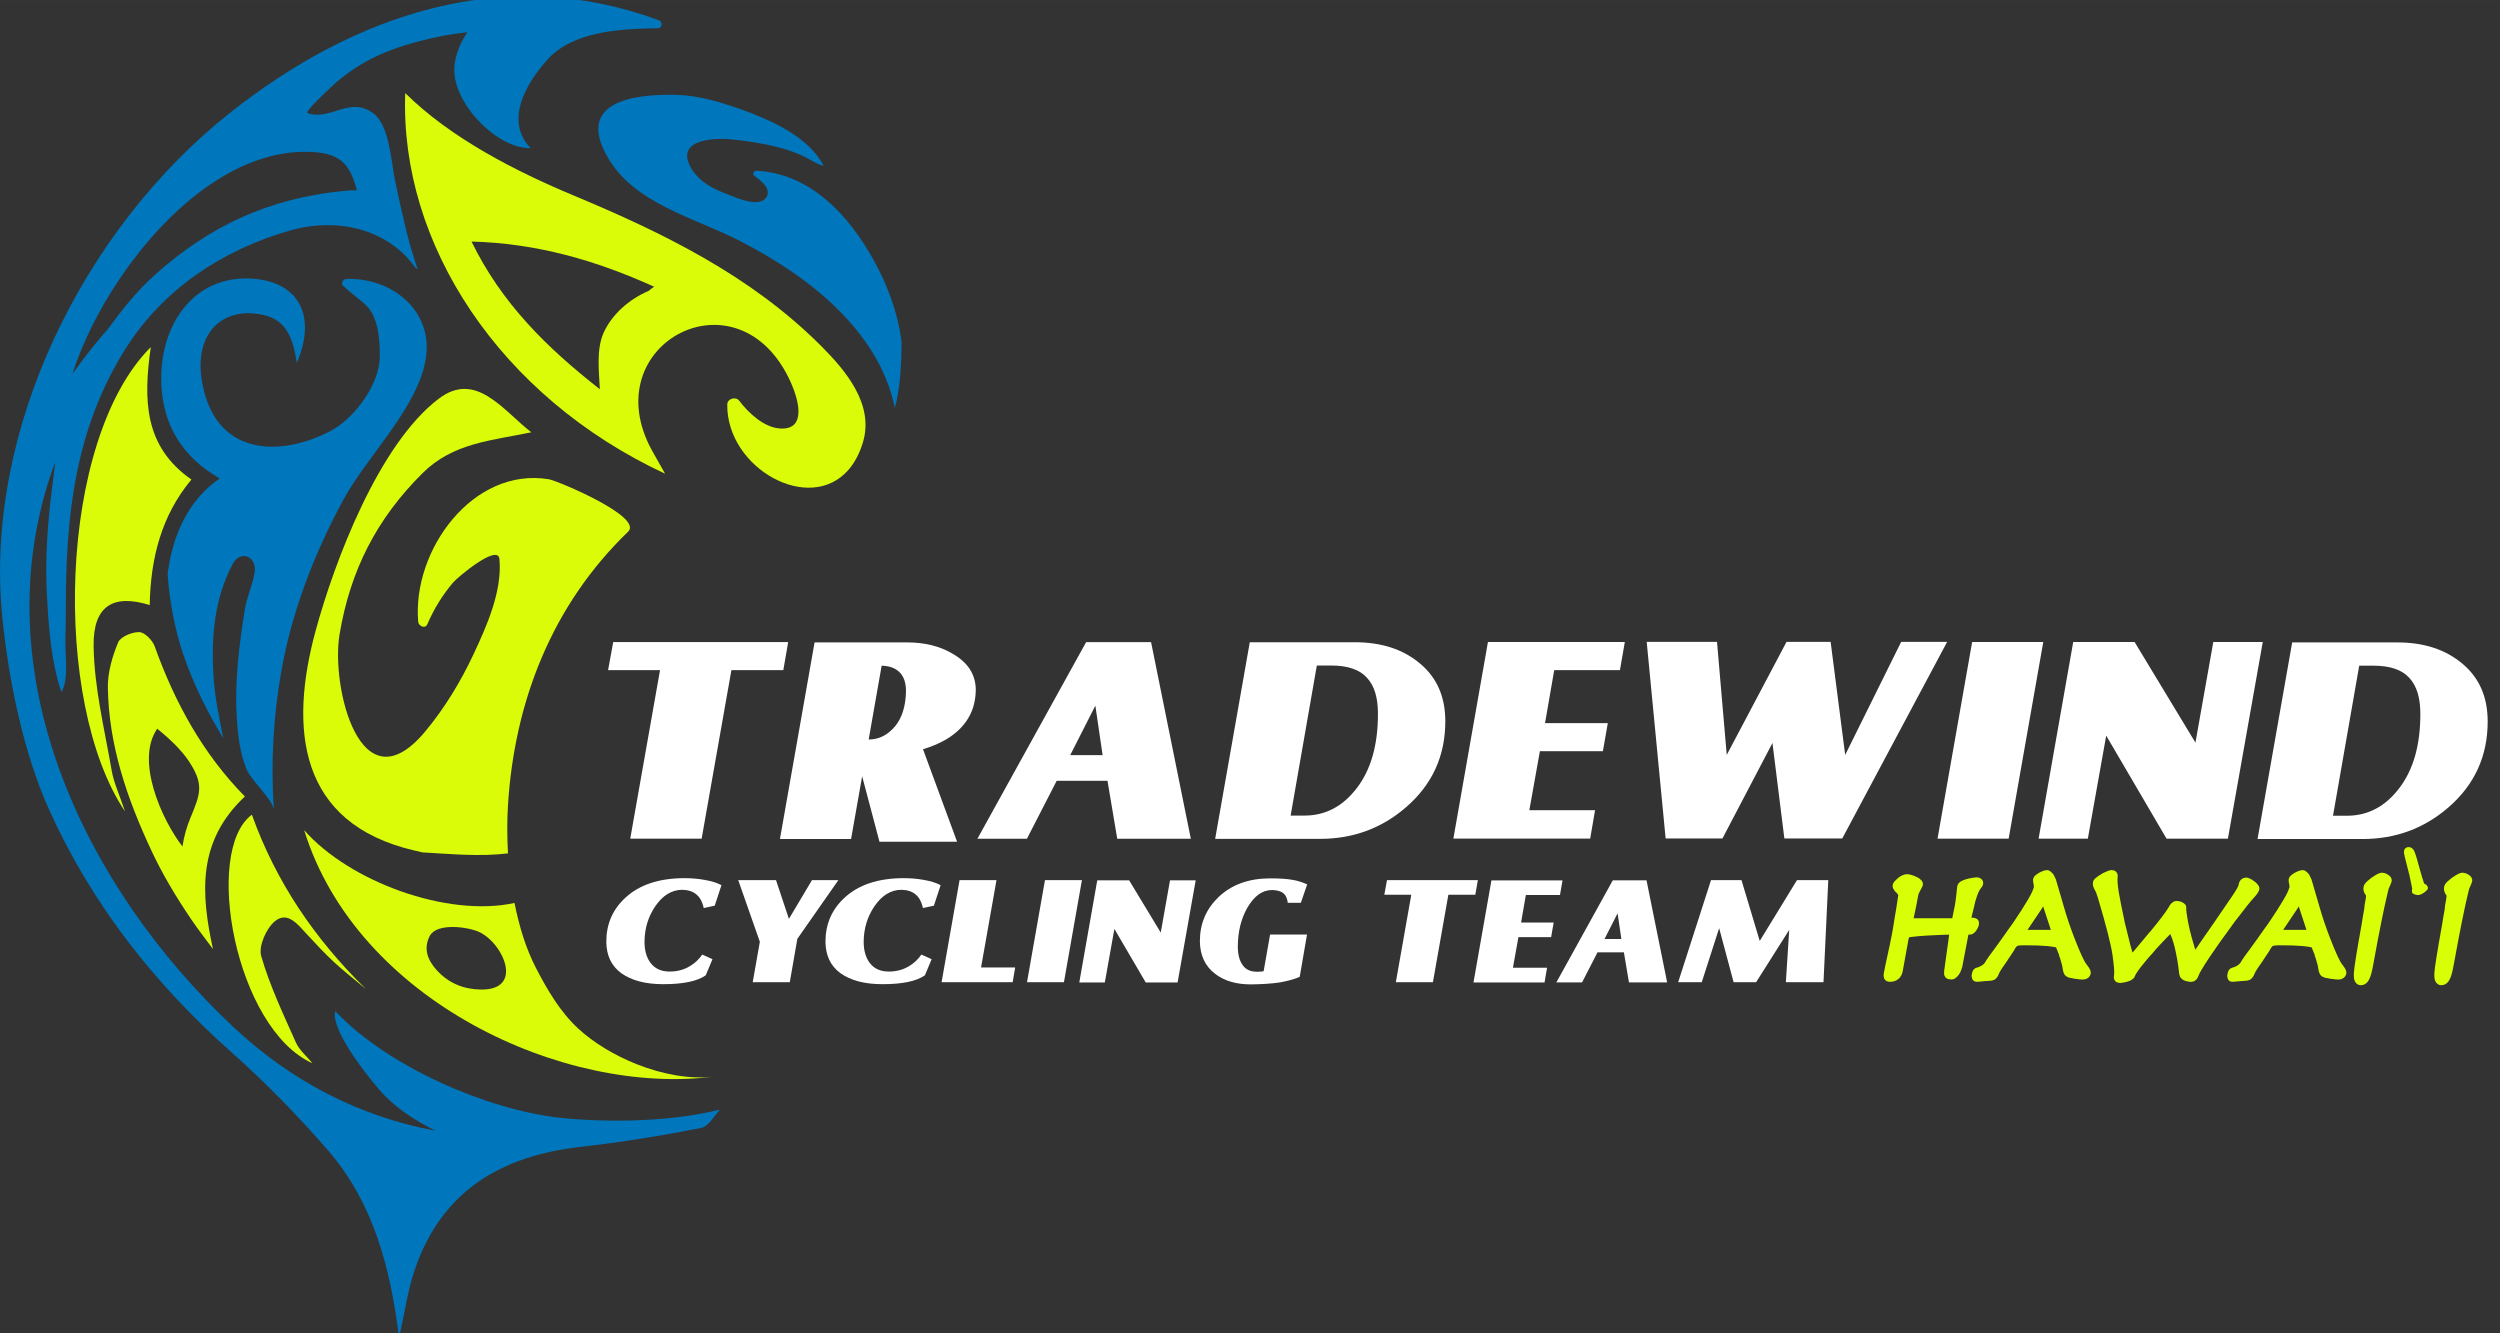 <!-- Created with Inkscape (http://www.inkscape.org/) -->
<svg width="90" height="48" version="1.1" viewBox="0 0 23.813 12.7" xmlns="http://www.w3.org/2000/svg" xmlns:cc="http://creativecommons.org/ns#" xmlns:dc="http://purl.org/dc/elements/1.1/" xmlns:rdf="http://www.w3.org/1999/02/22-rdf-syntax-ns#">
 <rect x="0" y="0" width="23.813" height="12.7" fill="#333333" stroke="none"/>
 <g transform="matrix(.231 0 0 .231 -1.905 -33.79)">
  <g transform="matrix(.632 0 0 -.632 13.211 157.73)" style="fill:#0076bc">
   <path d="m0 0c2.977 4.389 7.435 8.281 12.163 8.217 2.091-0.029 2.786-0.675 3.269-2.519-0.298 0.018-0.608-7e-3 -0.921-0.038-4.798-0.48-8.699-2.271-12.275-5.484-1.153-1.035-2.111-2.236-3.017-3.474-0.82-0.934-1.604-1.927-2.348-2.982 0.613 1.951 1.699 4.174 3.129 6.28m28.712-54.81c-4.844 0.529-11.316 3.374-14.693 6.963-0.308-1.16 1.928-4.034 2.838-5.09 1.04-1.208 2.323-2.021 3.701-2.715-4.916 0.918-9.374 3.198-13.165 6.749-9.768 9.148-16.498 23.174-11.786 36.496 0.041 0.12 0.096 0.235 0.142 0.353-0.077-0.597-0.149-1.196-0.223-1.785-0.282-2.258-0.444-4.545-0.321-6.82 0.111-2.105 0.266-4.375 0.949-6.376 0.507 0.866 0.219 2.476 0.26 3.583 0.022 0.601 0.029 1.202 0.027 1.799-0.013 6.06 0.579 11.697 3.846 16.944 2.469 3.967 6.395 6.548 10.826 7.805 2.964 0.843 6.311 0.138 8.133-2.442 0.051-0.034 0.1-0.066 0.152-0.103-0.658 1.868-1.046 3.803-1.469 5.747-0.253 1.166-0.353 3.607-1.401 4.411-1.545 1.187-2.772-0.479-4.31 0.033-0.259 0.086 1.806 1.954 1.921 2.064 0.319 0.254 0.619 0.478 0.863 0.654 1.724 1.241 3.814 1.87 5.869 2.29 0.588 0.12 1.178 0.206 1.772 0.274-0.462-0.681-0.773-1.444-0.847-2.19-0.231-2.345 2.757-5.437 4.967-5.373-1.724 1.803-0.29 4.232 1.12 5.793 1.679 1.857 4.857 1.997 7.175 2.027 0.31 3e-3 0.342 0.417 0.071 0.52-10.061 3.736-19.852 0.402-28-6.056-9.502-7.531-16.088-20.691-14.826-32.979 0.412-4.015 1.363-8.715 3.019-12.41 2.781-6.193 6.86-11.384 11.921-15.884 2.239-1.991 4.352-4.155 6.314-6.418 2.972-3.439 4.062-7.69 4.627-12.208 0.357 1.584 0.556 3.076 1.035 4.471 1.759 5.124 5.648 7.398 10.818 7.981 2.633 0.297 5.256 0.721 7.854 1.233 0.466 0.092 0.824 0.731 1.216 1.195-3.64-0.909-8.036-0.791-10.395-0.536" style="fill-rule:evenodd;fill:#0076bc"/>
  </g>
  <g transform="matrix(.632 0 0 -.632 25.667 165.79)" style="fill:#dafc08">
   <path d="m0 0c1.995 1.985 4.491 2.125 7.101 2.671-1.883 1.471-3.619 4.027-6.041 2.19-3.907-2.961-6.791-10.59-8.03-15.135-1.738-6.387-1.136-12.56 6.418-14.337 0.188-0.046 0.374-0.087 0.559-0.129 1.868-0.102 3.719-0.289 5.573-0.063-0.06 1.068-0.063 2.119-2e-3 3.115 0.415 6.817 2.9 13.113 7.841 17.876 1.008 0.971-4.627 3.329-5.166 3.417-4.949 0.827-8.932-4.624-8.531-9.298 0.023-0.279 0.457-0.484 0.595-0.162 0.43 1.001 0.973 1.884 1.677 2.72 0.304 0.359 2.934 2.561 3.028 1.536 0.191-2.094-0.832-4.381-1.696-6.222-0.839-1.789-1.893-3.53-3.165-5.049-4.232-5.051-6.134 2.965-5.574 6.334 0.696 4.188 2.418 7.556 5.413 10.536" style="fill-rule:evenodd;fill:#dafc08"/>
  </g>
  <g transform="matrix(.632 0 0 -.632 28.064 187.08)" style="fill:#dafc08">
   <path d="m0 0c-1.098 0.019-2.076 0.405-2.848 1.249-0.613 0.672-0.901 1.413-0.465 2.258 4e-3 7e-3 0.01 0.014 0.015 0.021 0.484 0.83 2.431 0.565 3.17 0.243 0.968-0.422 1.894-1.777 1.78-2.741-0.07-0.598-0.541-1.049-1.652-1.03m6.4-2.573c-1.195 1.091-2.043 2.544-2.78 3.966-0.667 1.286-1.109 2.748-1.407 4.258-4.386-0.964-10.793 1.403-13.725 4.751 3.433-11.113 16.968-17.376 26.797-16.073-1.584-0.21-3.414 0.132-5.104 0.803-1.441 0.572-2.782 1.383-3.781 2.295" style="fill-rule:evenodd;fill:#dafc08"/>
  </g>
  <g transform="matrix(.632 0 0 -.632 22.526 157.78)" style="fill:#0076bc">
   <path d="m0 0c-0.226-9e-3 -0.373-0.295-0.191-0.462 0.456-0.423 0.956-0.78 1.417-1.196 0.894-0.801 0.966-2.341 0.959-3.427-0.012-1.783-1.645-4.003-3.199-4.823-3.309-1.747-7.69-1.698-8.434 3.436-0.42 2.898 1.336 4.717 4.038 4.124 1.55-0.339 1.942-1.601 2.184-3.124 1.319 3.091 0.108 5.283-2.89 5.492-3.824 0.266-6.123-3.032-5.951-6.918 0.12-2.687 1.415-4.753 3.809-6.117-2.034-1.389-3.089-3.691-3.4-6.254 0.128-1.865 0.509-3.72 1.024-5.232 0.655-1.927 1.557-3.739 2.61-5.467-0.271 1.323-0.559 2.711-0.643 4.114-0.148 2.482 0.051 4.993 1.258 7.262 0.517 0.964 1.603 0.464 1.428-0.562-0.141-0.826-0.514-1.614-0.645-2.438-0.367-2.314-0.666-4.687-0.52-7.033 0.073-1.143 0.2-2.326 0.651-3.39 0.307-0.716 1.728-1.995 1.772-2.632-0.212 3.051-0.042 6.128 0.499 9.139 0.7 3.903 2.151 7.623 4.032 11.101 1.529 2.831 4.926 6.065 5.392 9.284 0.148 1.016-0.047 1.928-0.476 2.692-0.882 1.567-2.758 2.508-4.724 2.431" style="fill-rule:evenodd;fill:#0076bc"/>
  </g>
  <g transform="matrix(.632 0 0 -.632 34.996 158.27)" style="fill:#dafc08">
   <path d="m0 0c-1.286-0.548-2.407-1.546-2.94-2.732-0.49-1.085-0.302-2.535-0.248-3.684-3.49 2.728-6.424 5.631-8.372 9.633 4.24-0.113 8.085-1.212 11.915-2.948-0.124-0.078-0.243-0.169-0.355-0.269m-4.915 6.229c-3.724 1.554-7.993 3.724-10.969 6.672-0.372-9.829 6.165-19.811 16.952-24.83-0.377 0.671-0.622 1.09-0.855 1.516-3.823 6.956 5.711 11.992 9.074 4.406 0.494-1.119 1.024-3.067-0.695-2.974-1.067 0.055-2.088 1.019-2.686 1.812-0.226 0.295-0.777 0.141-0.781-0.246-0.049-4.156 5.377-7.211 7.924-4.245 0.378 0.441 0.693 1.015 0.916 1.737 0.779 2.504-1.116 4.736-2.767 6.379-4.567 4.55-10.239 7.321-16.113 9.773" style="fill-rule:evenodd;fill:#dafc08"/>
  </g>
  <g transform="matrix(.632 0 0 -.632 12.107 172.91)" style="fill:#dafc08">
   <path d="m0 0c-0.037 2.635 1.301 3.4 3.66 2.664 0.054 3.025 0.755 5.838 2.721 8.19-3.104 2.163-3.136 5.201-2.652 8.64-6.08-6.076-6.458-23.208-1.681-30.29-0.366 1.1-0.733 1.865-0.87 2.669-0.465 2.7-1.143 5.411-1.178 8.127" style="fill-rule:evenodd;fill:#dafc08"/>
  </g>
  <g transform="matrix(.632 0 0 -.632 16.095 180.01)" style="fill:#dafc08">
   <path d="m0 0c-0.225-0.541-0.417-1.19-0.514-1.853-1.366 1.768-3.082 5.623-1.645 7.685 0.694-0.559 1.562-1.358 2.068-2.128 0.996-1.514 0.753-2.112 0.091-3.704m3.559 1.409c-2.737 2.783-4.571 6.129-5.886 9.799-0.142 0.397-0.652 0.915-1.003 0.926-0.471 0.013-1.227-0.3-1.381-0.671-0.38-0.924-0.685-1.96-0.67-2.948 0.057-3.764 1.259-7.257 2.84-10.632 0.355-0.762 0.753-1.507 1.176-2.237 0.448-0.772 0.931-1.525 1.431-2.264 0.448-0.661 0.94-1.287 1.411-1.928-0.79 3.646-1.03 7.033 2.082 9.955" style="fill-rule:evenodd;fill:#dafc08"/>
  </g>
  <g transform="matrix(.632 0 0 -.632 21.13 190.12)">
   <path d="m0 0c-0.386 0.47-0.854 0.854-1.076 1.35-0.826 1.856-1.71 3.709-2.268 5.649-0.185 0.647 0.338 1.823 0.912 2.282 0.83 0.662 1.497-0.253 2.077-0.87 0.576-0.616 1.146-1.242 1.767-1.814 0.661-0.613 1.373-1.162 2.065-1.742-3.321 3.252-5.856 6.972-7.428 11.364-3.196-2.351-1.09-13.955 3.951-16.219" style="fill-rule:evenodd;fill:#dafc08"/>
  </g>
  <g transform="matrix(.632 0 0 -.632 45.407 160.26)" style="fill:#0076bc">
   <path d="m0 0c-0.248 1.787-0.903 3.54-1.773 5.115-1.63 2.945-4.093 5.664-7.656 5.873-0.175 0.011-0.315-0.209-0.15-0.335 0.177-0.128 0.347-0.267 0.506-0.418 0.696-0.608 0.352-1.366-0.548-1.294-0.723 0.056-1.453 0.413-2.124 0.676-0.806 0.32-1.595 0.841-2.01 1.629-1.015 1.928 1.933 1.864 2.65 1.791 1.276-0.136 3.457-0.417 4.968-1.223 0.372-0.199 0.674-0.415 1.082-0.512-0.965 1.885-3.41 2.971-5.306 3.657-1.35 0.483-2.856 0.944-4.293 0.978-2.801 0.066-6.732-0.424-4.393-4.243 1.744-2.844 5.511-3.776 8.313-5.182 4.429-2.224 9.262-5.838 10.317-10.993 0.359 1.232 0.429 2.876 0.446 4.222-9e-3 0.087-0.015 0.172-0.029 0.259" style="fill-rule:evenodd;fill:#0076bc"/>
  </g>
  <g transform="matrix(.317 0 0 -.317 -301.69 547.5)" style="fill:#fff">
   <g transform="translate(1059.7,1156.6)" style="fill:#fff">
    <path d="m0 0h9.287l3.871 21.917h6.753l0.632 3.656h-22.757l-0.669-3.656h6.757z" style="fill:#fff"/>
   </g>
   <g transform="translate(1092.4,1179.1)" style="fill:#fff">
    <path d="m0 0c0.984-0.037 1.723-0.28 2.285-0.809 0.602-0.562 0.882-1.41 0.882-2.534-0.038-1.9-0.497-3.41-1.411-4.535-0.983-1.161-2.11-1.726-3.443-1.726zm-2.535-14.385 2.252-8.517h10.096l-4.431 12.03c1.83 0.565 3.271 1.301 4.323 2.219 1.692 1.444 2.539 3.307 2.539 5.595-0.04 1.897-0.987 3.411-2.888 4.538-1.725 1.055-3.731 1.547-6.052 1.547h-12.027l-4.505-25.576h9.252z" style="fill:#fff"/>
   </g>
   <g transform="translate(1120.2,1173.9)" style="fill:#fff">
    <path d="m0 0 0.945-6.44h-4.218zm-5.03-9.777h6.609l1.267-7.532h9.571l-5.171 25.573h-8.445l-14.141-25.573h6.439z" style="fill:#fff"/>
   </g>
   <g transform="translate(1145.6,1159.6)" style="fill:#fff">
    <path d="m0 0 3.41 19.522h1.83c2.182 0 3.729-0.529 4.676-1.581 0.984-1.054 1.443-2.605 1.443-4.714 0-4.048-0.914-7.251-2.742-9.641-1.829-2.392-4.081-3.586-6.825-3.586zm15.018 1.091c3.416 2.954 5.103 6.68 5.103 11.182 0 3.17-1.09 5.668-3.275 7.495-2.215 1.866-5.031 2.781-8.508 2.781h-13.651l-4.504-25.576h13.651c4.287 0 8.02 1.374 11.184 4.118" style="fill:#fff"/>
   </g>
   <g transform="translate(1185.2,1160.3)" style="fill:#fff">
    <path d="m0 0h-8.549l1.373 7.671h8.194l0.64 3.657h-8.166l1.197 6.896h8.549l0.634 3.656h-17.805l-4.497-25.573h17.796z" style="fill:#fff"/>
   </g>
   <g transform="translate(1231,1182.2)" style="fill:#fff">
    <path d="m0 0h-5.981l-7.283-14.707-1.895 14.707h-5.734l-7.778-14.707-1.266 14.707h-9.146l2.463-25.576h7.391l6.505 12.419 1.549-12.419h7.529z" style="fill:#fff"/>
   </g>
   <g transform="translate(1239,1156.6)" style="fill:#fff">
    <path d="m0 0 4.502 25.576h-9.252l-4.502-25.576z" style="fill:#fff"/>
   </g>
   <g transform="translate(1249.3,1156.6)" style="fill:#fff">
    <path d="m0 0 2.389 13.401 7.847-13.401h7.983l4.536 25.576h-6.436l-2.322-13.087-7.914 13.087h-7.986l-4.503-25.576z" style="fill:#fff"/>
   </g>
   <g transform="translate(1284.6,1179.1)" style="fill:#fff">
    <path d="m0 0h1.833c2.179 0 3.726-0.529 4.677-1.581 0.983-1.054 1.442-2.605 1.442-4.714 0-4.048-0.916-7.251-2.746-9.641-1.826-2.392-4.08-3.586-6.824-3.586h-1.792zm0.424-22.549c4.292 0 8.019 1.374 11.183 4.118 3.412 2.954 5.103 6.681 5.103 11.182 0 3.17-1.09 5.668-3.272 7.495-2.213 1.866-5.025 2.781-8.513 2.781h-13.645l-4.505-25.576z" style="fill:#fff"/>
   </g>
  </g>
  <g transform="matrix(.204 0 0 -.204 -181.53 416.23)" style="fill:#fff">
   <g transform="translate(1068.5,1145.8)" style="fill:#fff">
    <path d="m0 0c-5.051-0.034-8.968-1.334-11.808-3.948-2.582-2.38-3.86-5.334-3.86-8.915 0.031-2.778 1.022-4.878 3.037-6.355 2.075-1.474 4.881-2.213 8.488-2.213 4.027 0 6.868 0.596 8.574 1.791l1.361 3.261-2.072 0.936c-0.653-0.936-1.392-1.647-2.243-2.185-1.279-0.851-2.723-1.249-4.34-1.249-1.736 0-3.012 0.598-3.89 1.787-0.8 1.082-1.195 2.501-1.195 4.261 0.029 2.665 0.739 5.024 2.161 7.124 1.53 2.243 3.349 3.35 5.506 3.35 1.188-0.031 2.153-0.341 2.892-0.998 0.711-0.616 1.164-1.504 1.422-2.692l2.213 0.483 1.361 4.143c-0.908 0.483-2.013 0.823-3.321 1.048-1.333 0.258-2.751 0.371-4.286 0.371" style="fill:#fff"/>
   </g>
   <g transform="translate(1094.4,1145.4)" style="fill:#fff">
    <path d="m0 0-4.657-7.832-2.61 7.832h-7.637l4.371-12.461-1.444-8.176h7.495l1.529 8.772 8.291 11.865z" style="fill:#fff"/>
   </g>
   <g transform="translate(1112.8,1145.8)" style="fill:#fff">
    <path d="m0 0c-5.048-0.034-8.968-1.334-11.808-3.948-2.58-2.38-3.861-5.334-3.861-8.915 0.03-2.778 1.022-4.878 3.039-6.355 2.073-1.474 4.882-2.213 8.487-2.213 4.032 0 6.868 0.596 8.574 1.791l1.362 3.261-2.071 0.936c-0.654-0.936-1.394-1.647-2.245-2.185-1.276-0.851-2.725-1.249-4.343-1.249-1.734 0-3.011 0.598-3.887 1.787-0.798 1.082-1.195 2.501-1.195 4.261 0.029 2.665 0.74 5.024 2.159 7.124 1.532 2.243 3.348 3.35 5.508 3.35 1.188-0.031 2.156-0.341 2.896-0.998 0.707-0.616 1.161-1.504 1.417-2.692l2.214 0.483 1.363 4.143c-0.91 0.483-2.018 0.823-3.322 1.048-1.334 0.258-2.751 0.371-4.287 0.371" style="fill:#fff"/>
   </g>
   <g transform="translate(1131.7,1145.4)" style="fill:#fff">
    <path d="m0 0h-7.466l-3.634-20.637h14.366l0.51 2.982h-6.896z" style="fill:#fff"/>
   </g>
   <g transform="translate(1141.5,1145.4)" style="fill:#fff">
    <path d="m0 0-3.634-20.637h7.465l3.635 20.637z" style="fill:#fff"/>
   </g>
   <g transform="translate(1164.9,1134.8)" style="fill:#fff">
    <path d="m0 0-6.388 10.559h-6.445l-3.631-20.638h5.162l1.933 10.818 6.33-10.818h6.445l3.658 20.638h-5.191z" style="fill:#fff"/>
   </g>
   <g transform="translate(1187.4,1143.4)" style="fill:#fff">
    <path d="m0 0c1.08-0.027 1.844-0.252 2.357-0.708 0.455-0.396 0.711-1.021 0.824-1.873h2.639l1.278 3.718c-0.966 0.455-1.989 0.768-3.068 0.936-1.106 0.2-2.614 0.285-4.511 0.285-4.288-0.027-7.719-1.279-10.361-3.802-2.496-2.413-3.748-5.368-3.748-8.887 0.027-2.863 1.053-5.082 3.123-6.641 1.875-1.423 4.256-2.1 7.182-2.1 2.214 0.027 4.142 0.14 5.847 0.395 1.731 0.313 3.065 0.684 4.031 1.136l1.473 8.544h-7.465l-1.303-7.407c-0.228-0.06-0.456-0.088-0.684-0.088-0.225-0.027-0.453-0.027-0.68-0.027-1.306 0-2.271 0.456-2.895 1.362-0.656 0.936-0.961 2.185-0.961 3.775 0.026 2.981 0.649 5.565 1.926 7.804 1.392 2.386 3.039 3.578 4.996 3.578" style="fill:#fff"/>
   </g>
   <g transform="translate(1229,1145.4)" style="fill:#fff">
    <path d="m0 0h-18.369l-0.54-2.951h5.452l-3.124-17.686h7.495l3.124 17.686h5.446z" style="fill:#fff"/>
   </g>
   <g transform="translate(1238.7,1142.4)" style="fill:#fff">
    <path d="m0 0h6.899l0.511 2.951h-14.367l-3.63-20.637h14.362l0.512 2.985h-6.897l1.106 6.185h6.614l0.511 2.951h-6.589z" style="fill:#fff"/>
   </g>
   <g transform="translate(1254.6,1133.5)" style="fill:#fff">
    <path d="m0 0 2.643 5.194 0.764-5.194zm1.675 11.865-11.411-20.637h5.197l3.123 6.076h5.334l1.024-6.076h7.719l-4.172 20.637z" style="fill:#fff"/>
   </g>
   <g transform="translate(1293.5,1145.4)" style="fill:#fff">
    <path d="m0 0-7.525-12.291-3.688 12.291h-6.16l-6.641-20.637h4.768l3.517 10.932 2.926-10.932h4.542l6.696 10.586-0.679-10.586h7.607l0.965 20.637z" style="fill:#fff"/>
   </g>
  </g>
  <g transform="matrix(.2 0 0 .2 -243.14 273.33)" style="fill:#d9ff08;stroke:#d9ff07">
   <path d="m1649.6-441.36-1.1 6.077q-0.162 0.894-0.662 1.287-0.464 0.393-1.251 0.393-0.393 0-0.497-0.214-0.098-0.25-0.02-0.679 0.168-0.929 0.379-1.895 0.211-0.965 0.434-2.002 0.217-1.001 0.441-2.038 0.23-1.072 0.431-2.18 0.117-0.643 0.239-1.323 0.129-0.715 0.216-1.394 0.272-1.501 0.482-2.86 0.216-1.394 0.343-2.288 0.078-0.429-0.121-0.715-0.199-0.286-0.403-0.536-0.124-0.107-0.218-0.179-0.088-0.107-0.146-0.179-0.117-0.143-0.198-0.286-0.081-0.143-0.049-0.322 0.019-0.107 0.165-0.322 0.182-0.214 0.435-0.429 0.308-0.322 0.747-0.572 0.439-0.25 0.903-0.25 0.214 0 0.487 0.071 0.309 0.071 0.575 0.179 0.302 0.107 0.562 0.25 0.267 0.107 0.455 0.25 0.189 0.143 0.306 0.286 0.117 0.143 0.098 0.25-0.032 0.179-0.185 0.429-0.111 0.214-0.276 0.536-0.159 0.286-0.331 0.643-0.137 0.357-0.214 0.786-0.129 0.715-0.265 1.466-0.129 0.715-0.301 1.466-0.117 0.643-0.263 1.251-0.11 0.608-0.256 1.215h9.508q0.152-0.643 0.295-1.43 0.178-0.786 0.327-1.609 0.013-0.071 0.032-0.179 0.019-0.107 0.039-0.214 0.11-0.608 0.177-1.18 0.074-0.608 0.129-1.108 0.055-0.5 0.09-0.894 0.035-0.393 0.08-0.643 0.058-0.322 0.604-0.572 0.582-0.25 1.215-0.393 0.413-0.107 0.776-0.143 0.37-0.071 0.621-0.071 0.357 0 0.51 0.143 0.153 0.143 0.114 0.357-0.01 0.036-0.013 0.071-0.01 0.036-0.049 0.071-0.068 0.179-0.243 0.357-0.14 0.179-0.341 0.5-0.111 0.214-0.276 0.536-0.123 0.286-0.266 0.679-0.211 0.572-0.405 1.251-0.152 0.643-0.311 1.323-0.227 0.858-0.411 1.68-0.149 0.822-0.259 1.43 0.292-0.036 0.578-0.036 0.328-0.036 0.614-0.036 0.286 0 0.409 0.107 0.166 0.071 0.101 0.429-0.019 0.107-0.088 0.286-0.068 0.179-0.172 0.357-0.124 0.286-0.383 0.536-0.224 0.25-0.474 0.25-0.036 0-0.107 0-0.065-0.036-0.137-0.036-0.072 0-0.143 0-0.065-0.036-0.172-0.036-0.214 0-0.305 0.107-0.09 0.107-0.129 0.322l-1.347 7.042q-0.026 0.143-0.137 0.357-0.075 0.214-0.191 0.465-0.214 0.393-0.523 0.715-0.308 0.322-0.594 0.322-0.5 0-0.683-0.179-0.146-0.179-0.079-0.751l1.15-8.329q-0.786 0-1.937 0.036-1.15 0.036-2.379 0.107-1.693 0.071-3.22 0.214-1.492 0.143-2.125 0.286-0.062 0.143-0.13 0.322-0.068 0.179-0.13 0.322-0.068 0.179-0.101 0.357-0.032 0.179-0.058 0.322z" style="fill:#d9ff08;font-feature-settings:normal;font-variant-caps:normal;font-variant-ligatures:normal;font-variant-numeric:normal;stroke-width:1.513;stroke:#d9ff07"/>
   <path d="m1674.9-441.15q-1.609 0-2.135 0.143-0.52 0.107-0.922 0.751-0.049 0.071-0.098 0.143-0.01 0.036-0.055 0.107-0.221 0.429-0.652 1.037-0.396 0.608-0.834 1.251-0.01 0.036-0.049 0.071-0.01 0.036-0.01 0.036-0.584 0.858-1.113 1.609-0.493 0.751-0.63 1.108-0.211 0.572-0.428 0.786-0.182 0.214-0.439 0.25-0.257 0.036-0.621 0.071-0.322 0-0.686 0.036 0 0-0.036 0-0.621 0.071-1.128 0.107-0.507 0.036-0.614 0.036-0.143 0-0.195-0.107-0.053-0.107-0.062-0.25-0.023-0.071-0.017-0.107 0.013-0.071 0.019-0.107 0.091-0.5 0.195-0.679 0.14-0.179 0.396-0.214 0.114-0.036 0.263-0.071 0.149-0.036 0.27-0.107 0.461-0.179 0.919-0.536 0.5-0.393 0.886-1.144 0.208-0.357 1.623-2.252 1.422-1.93 3.113-4.361 0.279-0.357 0.523-0.715 0.286-0.393 0.536-0.786 1.509-2.216 2.694-4.218 1.227-2.038 1.421-3.11 0.019-0.107-0.019-0.286-0.033-0.214-0.059-0.465-0.062-0.25-0.101-0.429-0.032-0.214-0.013-0.322t0.068-0.179q0.091-0.107 0.217-0.214 0.211-0.179 0.451-0.322 0.24-0.143 0.474-0.25 0.312-0.143 0.539-0.214 0.263-0.071 0.406-0.071 0.107 0 0.289 0.179 0.189 0.143 0.394 0.393 0.111 0.179 0.208 0.429 0.133 0.25 0.231 0.5 0.023 0.071 0.04 0.179 0.023 0.071 0.046 0.143 0.762 2.502 1.567 5.362t2.143 6.327q1.752 4.54 2.565 5.576 0.813 1.037 0.762 1.323-0.065 0.357-0.341 0.5-0.24 0.143-0.491 0.143-0.036 0-0.071 0 0 0-0.036 0-0.179 0-0.565-0.036-0.387-0.036-0.767-0.107-0.172-0.036-0.315-0.036-0.137-0.036-0.273-0.071-0.28-0.036-0.488-0.071-0.201-0.071-0.302-0.107-0.309-0.071-0.459-0.429-0.143-0.393-0.202-0.858-0.02-0.286-0.189-0.929-0.17-0.643-0.398-1.358-0.046-0.143-0.098-0.25-0.01-0.143-0.055-0.286-0.264-0.715-0.518-1.287-0.218-0.572-0.348-0.643-0.354-0.214-1.3-0.322-0.939-0.143-2.041-0.179-0.916-0.071-1.774-0.071-0.816-0.036-1.316-0.036zm-0.56-1.644h6.47l-1.821-5.541q-0.189-0.536-0.267-0.894-0.072-0.393-0.14-0.608-0.017-0.107-0.081-0.143-0.059-0.071-0.13-0.071-0.143 0-0.295 0.25-0.111 0.214-0.269 0.5-0.049 0.071-0.055 0.107-0.01 0.036-0.049 0.071-0.068 0.179-0.166 0.322-0.062 0.143-0.159 0.286l-2.545 3.789q-0.535 0.786-0.779 1.144-0.243 0.357-0.276 0.536-0.026 0.143 0.14 0.214 0.172 0.036 0.422 0.036z" style="fill:#d9ff08;font-feature-settings:normal;font-variant-caps:normal;font-variant-ligatures:normal;font-variant-numeric:normal;stroke-width:1.513;stroke:#d9ff07"/>
   <path d="m1689.2-453.27q0.026-0.143 0.243-0.357 0.253-0.214 0.62-0.465 0.162-0.107 0.361-0.214 0.24-0.143 0.445-0.286 0.432-0.214 0.815-0.357 0.39-0.179 0.569-0.179 0.357 0 0.468 0.179 0.117 0.143 0.065 0.429-0.155 0.858 0.243 3.396 0.441 2.502 1.067 5.362 0.072 0.393 0.144 0.786 0.107 0.393 0.209 0.822 0.535 2.18 1.014 4.075 0.521 1.859 0.824 2.752 0.503-0.608 1.636-1.93 1.14-1.358 2.419-2.895 0.133-0.143 0.231-0.286 0.133-0.143 0.266-0.286 1.23-1.466 2.263-2.824 1.075-1.394 1.539-2.18 0.214-0.393 0.36-0.608 0.182-0.214 0.338-0.286 0.091-0.107 0.162-0.107 0.114-0.036 0.221-0.036 0.107 0 0.244 0.036 0.172 0.036 0.344 0.071 0.267 0.107 0.455 0.25 0.195 0.107 0.169 0.25-0.103 0.572 0.406 3.289 0.509 2.717 1.988 7.185 0.617-1.037 1.925-2.931 1.315-1.93 2.804-4.039 1.837-2.645 3.401-4.969 1.6-2.324 1.704-2.895 0.116-0.643 0.334-0.858 0.218-0.214 0.539-0.214 0.143 0 0.403 0.143 0.302 0.107 0.585 0.322 0.094 0.071 0.218 0.179 0.13 0.071 0.224 0.143 0.247 0.214 0.387 0.429 0.182 0.179 0.163 0.286-0.084 0.465-1.016 1.466t-3.324 4.146q-0.321 0.393-0.649 0.822-0.286 0.393-0.578 0.822-2.6 3.503-4.658 6.577-2.022 3.074-2.265 3.825-0.101 0.357-0.324 0.608-0.182 0.214-0.396 0.214-0.143 0-0.393 0-0.244-0.036-0.517-0.107-0.309-0.071-0.598-0.25-0.254-0.179-0.303-0.5-0.079-0.751-0.252-1.966-0.173-1.215-0.441-2.502-0.206-1.037-0.489-2.038-0.284-1.001-0.612-1.752-0.143-0.393-0.342-0.679-0.163-0.286-0.338-0.5-0.653 0.643-1.445 1.466-0.786 0.786-1.591 1.68-0.266 0.286-0.532 0.572-0.266 0.286-0.503 0.608-1.513 1.644-2.678 3.146-1.165 1.501-1.396 2.18-0.075 0.214-0.471 0.429-0.39 0.179-0.838 0.286-0.299 0.071-0.556 0.107-0.263 0.071-0.442 0.071-0.357 0-0.504-0.179-0.111-0.179-0.01-0.751 0.149-0.822-0.322-4.146t-3.029-11.903q-0.375-1.287-0.736-1.859-0.355-0.608-0.271-1.072z" style="fill:#d9ff08;font-feature-settings:normal;font-variant-caps:normal;font-variant-ligatures:normal;font-variant-numeric:normal;stroke-width:1.513;stroke:#d9ff07"/>
   <path d="m1727.6-441.15q-1.609 0-2.135 0.143-0.52 0.107-0.922 0.751-0.049 0.071-0.098 0.143-0.01 0.036-0.055 0.107-0.221 0.429-0.652 1.037-0.396 0.608-0.834 1.251-0.01 0.036-0.049 0.071-0.01 0.036-0.01 0.036-0.584 0.858-1.113 1.609-0.493 0.751-0.629 1.108-0.211 0.572-0.428 0.786-0.182 0.214-0.439 0.25-0.257 0.036-0.621 0.071-0.322 0-0.686 0.036 0 0-0.036 0-0.621 0.071-1.127 0.107-0.507 0.036-0.614 0.036-0.143 0-0.195-0.107-0.053-0.107-0.062-0.25-0.023-0.071-0.017-0.107 0.013-0.071 0.019-0.107 0.091-0.5 0.194-0.679 0.14-0.179 0.396-0.214 0.114-0.036 0.263-0.071 0.149-0.036 0.27-0.107 0.461-0.179 0.919-0.536 0.5-0.393 0.886-1.144 0.208-0.357 1.623-2.252 1.422-1.93 3.113-4.361 0.279-0.357 0.523-0.715 0.286-0.393 0.536-0.786 1.509-2.216 2.694-4.218 1.227-2.038 1.421-3.11 0.019-0.107-0.02-0.286-0.033-0.214-0.059-0.465-0.062-0.25-0.101-0.429-0.033-0.214-0.014-0.322t0.068-0.179q0.091-0.107 0.218-0.214 0.211-0.179 0.451-0.322 0.24-0.143 0.474-0.25 0.312-0.143 0.539-0.214 0.263-0.071 0.406-0.071 0.107 0 0.289 0.179 0.189 0.143 0.394 0.393 0.111 0.179 0.208 0.429 0.134 0.25 0.231 0.5 0.023 0.071 0.04 0.179 0.023 0.071 0.045 0.143 0.762 2.502 1.567 5.362t2.143 6.327q1.752 4.54 2.565 5.576 0.813 1.037 0.762 1.323-0.065 0.357-0.341 0.5-0.24 0.143-0.491 0.143-0.036 0-0.072 0 0 0-0.036 0-0.179 0-0.565-0.036-0.387-0.036-0.767-0.107-0.172-0.036-0.315-0.036-0.137-0.036-0.273-0.071-0.279-0.036-0.487-0.071-0.202-0.071-0.302-0.107-0.309-0.071-0.459-0.429-0.143-0.393-0.202-0.858-0.02-0.286-0.189-0.929-0.17-0.643-0.398-1.358-0.046-0.143-0.098-0.25-0.01-0.143-0.056-0.286-0.264-0.715-0.518-1.287-0.218-0.572-0.348-0.643-0.354-0.214-1.3-0.322-0.939-0.143-2.041-0.179-0.916-0.071-1.774-0.071-0.816-0.036-1.316-0.036zm-0.56-1.644h6.47l-1.821-5.541q-0.189-0.536-0.267-0.894-0.072-0.393-0.14-0.608-0.017-0.107-0.081-0.143-0.059-0.071-0.13-0.071-0.143 0-0.295 0.25-0.111 0.214-0.269 0.5-0.049 0.071-0.055 0.107-0.01 0.036-0.049 0.071-0.068 0.179-0.165 0.322-0.062 0.143-0.159 0.286l-2.545 3.789q-0.535 0.786-0.779 1.144t-0.276 0.536q-0.026 0.143 0.14 0.214 0.172 0.036 0.422 0.036z" style="fill:#d9ff08;font-feature-settings:normal;font-variant-caps:normal;font-variant-ligatures:normal;font-variant-numeric:normal;stroke-width:1.513;stroke:#d9ff07"/>
   <path d="m1744.6-444.65q0.168-0.929 0.262-1.644 0.136-0.751 0.239-1.323 0.068-0.572 0.116-1.037 0.091-0.5 0.175-0.965 0.091-0.5 0.113-0.822 0.029-0.357-0.14-0.608-0.286-0.393-0.371-0.715-0.049-0.322 0-0.572 0.032-0.179 0.256-0.429 0.266-0.286 0.64-0.572 0.175-0.179 0.38-0.322 0.24-0.143 0.445-0.286 0.409-0.286 0.763-0.465 0.39-0.179 0.569-0.179 0.107 0 0.208 0.036 0.137 0.036 0.273 0.071 0.166 0.071 0.325 0.179 0.159 0.107 0.283 0.214 0.094 0.071 0.111 0.179 0.059 0.071 0.046 0.143-0.039 0.214-0.156 0.465-0.075 0.214-0.191 0.465-0.117 0.25-0.234 0.5-0.075 0.214-0.127 0.5-0.045 0.25-0.14 0.572-0.094 0.322-0.165 0.715-0.444 1.859-1.136 5.29-0.693 3.432-1.67 8.829-0.388 2.145-0.797 2.824-0.38 0.715-0.987 0.715-0.786 0-0.703-1.644 0.083-1.644 1.617-10.116z" style="fill:#d9ff08;font-feature-settings:normal;font-variant-caps:normal;font-variant-ligatures:normal;font-variant-numeric:normal;stroke-width:1.513;stroke:#d9ff07"/>
   <path d="m1761.2-444.65q0.168-0.929 0.262-1.644 0.136-0.751 0.239-1.323 0.068-0.572 0.116-1.037 0.091-0.5 0.175-0.965 0.091-0.5 0.113-0.822 0.029-0.357-0.14-0.608-0.286-0.393-0.371-0.715-0.049-0.322 0-0.572 0.032-0.179 0.257-0.429 0.266-0.286 0.64-0.572 0.175-0.179 0.38-0.322 0.24-0.143 0.445-0.286 0.409-0.286 0.763-0.465 0.39-0.179 0.568-0.179 0.107 0 0.208 0.036 0.137 0.036 0.273 0.071 0.166 0.071 0.325 0.179 0.159 0.107 0.283 0.214 0.094 0.071 0.111 0.179 0.059 0.071 0.046 0.143-0.039 0.214-0.156 0.465-0.075 0.214-0.191 0.465-0.117 0.25-0.234 0.5-0.075 0.214-0.127 0.5-0.045 0.25-0.14 0.572-0.094 0.322-0.165 0.715-0.444 1.859-1.136 5.29-0.693 3.432-1.67 8.829-0.388 2.145-0.797 2.824-0.38 0.715-0.987 0.715-0.786 0-0.703-1.644 0.083-1.644 1.617-10.116z" style="fill:#d9ff08;font-feature-settings:normal;font-variant-caps:normal;font-variant-ligatures:normal;font-variant-numeric:normal;stroke-width:1.513;stroke:#d9ff07"/>
   <path d="m1755.6-455.39q0.104 0.388 0.207 0.684 0.084 0.313 0.147 0.552 0.087 0.236 0.163 0.428 0.056 0.209 0.107 0.403 0.056 0.209 0.115 0.341 0.063 0.147 0.233 0.238 0.279 0.142 0.409 0.268 0.106 0.128 0.132 0.232 0.02 0.074-0.07 0.19-0.11 0.132-0.29 0.271-0.074 0.083-0.176 0.154-0.125 0.073-0.227 0.143-0.204 0.141-0.396 0.235-0.215 0.096-0.333 0.107-0.071 6e-3 -0.145-2e-3 -0.098-6e-3 -0.197-0.013-0.126-0.019-0.255-0.053-0.13-0.034-0.236-0.07-0.078-0.023-0.114-0.066-0.056-0.026-0.064-0.055-0.024-0.089 0-0.198-2e-4 -0.092 0.019-0.2 0.018-0.109 0.036-0.218-1e-4 -0.092-0.031-0.211-0.028-0.104-0.041-0.241-0.012-0.136-0.056-0.3-0.136-0.782-0.472-2.217-0.335-1.436-0.936-3.687-0.239-0.894-0.126-1.195 0.085-0.313 0.486-0.35 0.518-0.048 0.843 0.625 0.325 0.673 1.269 4.206z" style="fill:#d9ff08;font-feature-settings:normal;font-variant-caps:normal;font-variant-ligatures:normal;font-variant-numeric:normal;stroke-width:.803;stroke:#d9ff07"/>
  </g>
 </g>
</svg>
